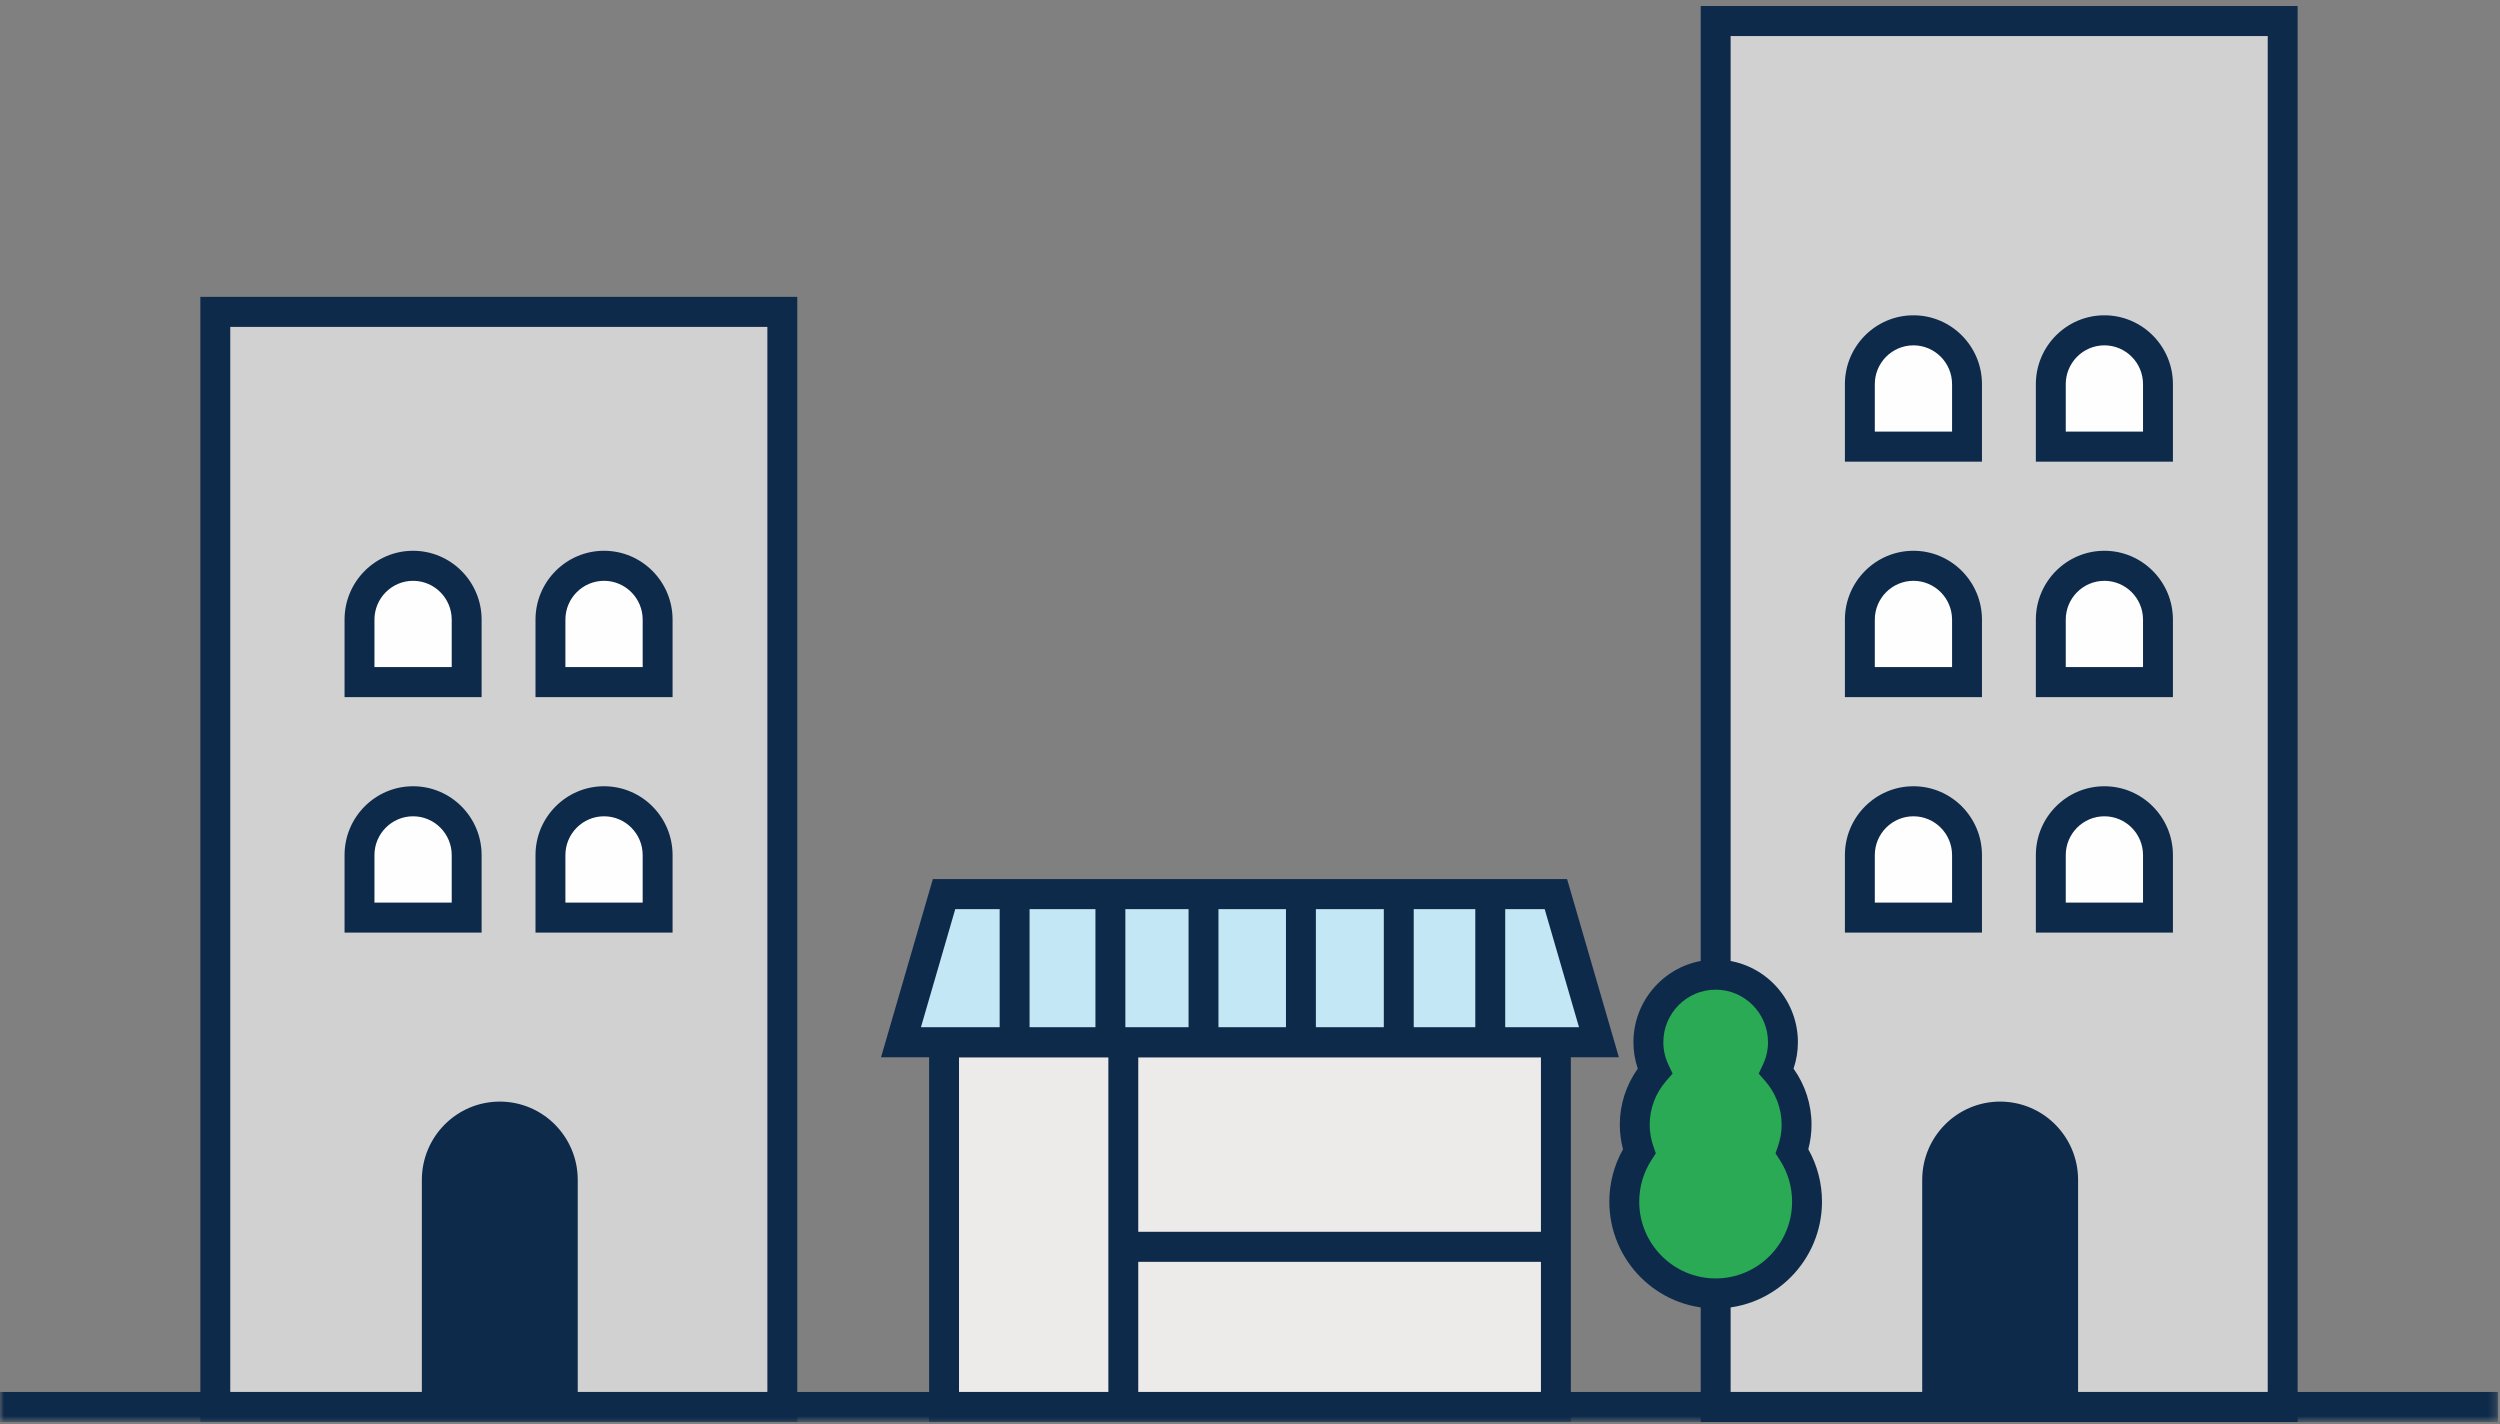 <svg xmlns="http://www.w3.org/2000/svg" xmlns:xlink="http://www.w3.org/1999/xlink" width="316" height="180" viewBox="0 0 316 180">
  <rect x="0" y="0" width="316" height="180" fill="#808080" stroke="none"/>
  <defs>
    <polygon id="retailers-a" points="0 179.241 315.746 179.241 315.746 .258 0 .258"/>
  </defs>
  <g fill="none" fill-rule="evenodd">
    <polygon fill="#D1D1D1" points="216.86 177.843 288.531 177.843 288.531 2.658 216.86 2.658"/>
    <path fill="#0E2A4A" d="M214.97,179.742 L290.421,179.742 L290.421,0.759 L214.97,0.759 L214.97,179.742 Z M218.75,175.944 L286.641,175.944 L286.641,4.557 L218.75,4.557 L218.75,175.944 Z"/>
    <g transform="translate(0 .501)">
      <path fill="#0D2A4B" d="M252.818,138.741 C247.378,138.741 242.967,143.173 242.967,148.639 L242.967,177.342 L262.67,177.342 L262.67,148.639 C262.67,143.173 258.259,138.741 252.818,138.741"/>
      <path fill="#FEFEFE" d="M241.859,100.78 C238.118,100.78 235.086,103.826 235.086,107.584 L235.086,115.482 L248.631,115.482 L248.631,107.584 C248.631,103.826 245.599,100.78 241.859,100.78"/>
      <path fill="#0E2A4A" d="M236.976,113.584 L246.741,113.584 L246.741,107.584 C246.741,104.879 244.551,102.679 241.859,102.679 C239.166,102.679 236.976,104.879 236.976,107.584 L236.976,113.584 Z M250.521,117.381 L233.196,117.381 L233.196,107.584 C233.196,102.785 237.082,98.881 241.859,98.881 C246.636,98.881 250.521,102.785 250.521,107.584 L250.521,117.381 Z"/>
      <path fill="#FEFEFE" d="M265.995,100.78 C262.255,100.78 259.222,103.826 259.222,107.584 L259.222,115.482 L272.768,115.482 L272.768,107.584 C272.768,103.826 269.736,100.78 265.995,100.78"/>
      <path fill="#0E2A4A" d="M261.112,113.584 L270.878,113.584 L270.878,107.584 C270.878,104.879 268.688,102.679 265.995,102.679 C263.302,102.679 261.112,104.879 261.112,107.584 L261.112,113.584 Z M274.658,117.381 L257.332,117.381 L257.332,107.584 C257.332,102.785 261.219,98.881 265.995,98.881 C270.772,98.881 274.658,102.785 274.658,107.584 L274.658,117.381 Z"/>
      <path fill="#FEFEFE" d="M241.859,71.016 C238.118,71.016 235.086,74.062 235.086,77.82 L235.086,85.718 L248.631,85.718 L248.631,77.82 C248.631,74.062 245.599,71.016 241.859,71.016"/>
      <path fill="#0E2A4A" d="M236.976,83.819 L246.741,83.819 L246.741,77.82 C246.741,75.115 244.551,72.915 241.859,72.915 C239.166,72.915 236.976,75.115 236.976,77.82 L236.976,83.819 Z M250.521,87.617 L233.196,87.617 L233.196,77.82 C233.196,73.021 237.082,69.117 241.859,69.117 C246.636,69.117 250.521,73.021 250.521,77.82 L250.521,87.617 Z"/>
      <path fill="#FEFEFE" d="M265.995,71.016 C262.255,71.016 259.222,74.062 259.222,77.82 L259.222,85.718 L272.768,85.718 L272.768,77.82 C272.768,74.062 269.736,71.016 265.995,71.016"/>
      <path fill="#0E2A4A" d="M261.112,83.819 L270.878,83.819 L270.878,77.82 C270.878,75.115 268.688,72.915 265.995,72.915 C263.302,72.915 261.112,75.115 261.112,77.82 L261.112,83.819 Z M274.658,87.617 L257.332,87.617 L257.332,77.82 C257.332,73.021 261.219,69.117 265.995,69.117 C270.772,69.117 274.658,73.021 274.658,77.82 L274.658,87.617 Z"/>
      <path fill="#FEFEFE" d="M241.859,41.252 C238.118,41.252 235.086,44.298 235.086,48.056 L235.086,55.954 L248.631,55.954 L248.631,48.056 C248.631,44.298 245.599,41.252 241.859,41.252"/>
      <path fill="#0E2A4A" d="M236.976,54.055 L246.741,54.055 L246.741,48.056 C246.741,45.351 244.551,43.151 241.859,43.151 C239.166,43.151 236.976,45.351 236.976,48.056 L236.976,54.055 Z M250.521,57.853 L233.196,57.853 L233.196,48.056 C233.196,43.257 237.082,39.353 241.859,39.353 C246.636,39.353 250.521,43.257 250.521,48.056 L250.521,57.853 Z"/>
      <path fill="#FEFEFE" d="M265.995,41.252 C262.255,41.252 259.222,44.298 259.222,48.056 L259.222,55.954 L272.768,55.954 L272.768,48.056 C272.768,44.298 269.736,41.252 265.995,41.252"/>
      <path fill="#0E2A4A" d="M261.112,54.055 L270.878,54.055 L270.878,48.056 C270.878,45.351 268.688,43.151 265.995,43.151 C263.302,43.151 261.112,45.351 261.112,48.056 L261.112,54.055 Z M274.658,57.853 L257.332,57.853 L257.332,48.056 C257.332,43.257 261.219,39.353 265.995,39.353 C270.772,39.353 274.658,43.257 274.658,48.056 L274.658,57.853 Z"/>
      <mask id="retailers-b" fill="#fff">
        <use xlink:href="#retailers-a"/>
      </mask>
      <polygon fill="#D1D1D1" points="27.215 177.342 98.886 177.342 98.886 38.92 27.215 38.92" mask="url(#retailers-b)"/>
      <path fill="#0E2A4A" d="M29.105,175.443 L96.996,175.443 L96.996,40.819 L29.105,40.819 L29.105,175.443 Z M25.325,179.241 L100.776,179.241 L100.776,37.022 L25.325,37.022 L25.325,179.241 Z" mask="url(#retailers-b)"/>
      <path fill="#0D2A4B" d="M63.174,138.741 C57.733,138.741 53.322,143.173 53.322,148.639 L53.322,177.342 L73.026,177.342 L73.026,148.639 C73.026,143.173 68.615,138.741 63.174,138.741" mask="url(#retailers-b)"/>
      <path fill="#FEFEFE" d="M52.214,100.78 C48.473,100.78 45.441,103.826 45.441,107.584 L45.441,115.482 L58.986,115.482 L58.986,107.584 C58.986,103.826 55.954,100.78 52.214,100.78" mask="url(#retailers-b)"/>
      <path fill="#0E2A4A" d="M47.331,113.584 L57.097,113.584 L57.097,107.584 C57.097,104.879 54.906,102.679 52.214,102.679 C49.521,102.679 47.331,104.879 47.331,107.584 L47.331,113.584 Z M60.876,117.381 L43.551,117.381 L43.551,107.584 C43.551,102.785 47.437,98.881 52.214,98.881 C56.991,98.881 60.876,102.785 60.876,107.584 L60.876,117.381 Z" mask="url(#retailers-b)"/>
      <path fill="#FEFEFE" d="M76.35,100.78 C72.61,100.78 69.578,103.826 69.578,107.584 L69.578,115.482 L83.123,115.482 L83.123,107.584 C83.123,103.826 80.091,100.78 76.35,100.78" mask="url(#retailers-b)"/>
      <path fill="#0E2A4A" d="M71.467,113.584 L81.234,113.584 L81.234,107.584 C81.234,104.879 79.043,102.679 76.35,102.679 C73.657,102.679 71.467,104.879 71.467,107.584 L71.467,113.584 Z M85.014,117.381 L67.687,117.381 L67.687,107.584 C67.687,102.785 71.574,98.881 76.35,98.881 C81.127,98.881 85.014,102.785 85.014,107.584 L85.014,117.381 Z" mask="url(#retailers-b)"/>
      <path fill="#FEFEFE" d="M52.214,71.016 C48.473,71.016 45.441,74.062 45.441,77.82 L45.441,85.718 L58.986,85.718 L58.986,77.82 C58.986,74.062 55.954,71.016 52.214,71.016" mask="url(#retailers-b)"/>
      <path fill="#0E2A4A" d="M47.331,83.819 L57.097,83.819 L57.097,77.82 C57.097,75.115 54.906,72.915 52.214,72.915 C49.521,72.915 47.331,75.115 47.331,77.82 L47.331,83.819 Z M60.876,87.617 L43.551,87.617 L43.551,77.82 C43.551,73.021 47.437,69.117 52.214,69.117 C56.991,69.117 60.876,73.021 60.876,77.82 L60.876,87.617 Z" mask="url(#retailers-b)"/>
      <path fill="#FEFEFE" d="M76.35,71.016 C72.61,71.016 69.578,74.062 69.578,77.82 L69.578,85.718 L83.123,85.718 L83.123,77.82 C83.123,74.062 80.091,71.016 76.35,71.016" mask="url(#retailers-b)"/>
      <path fill="#0E2A4A" d="M71.467,83.819 L81.234,83.819 L81.234,77.82 C81.234,75.115 79.043,72.915 76.35,72.915 C73.657,72.915 71.467,75.115 71.467,77.82 L71.467,83.819 Z M85.014,87.617 L67.687,87.617 L67.687,77.82 C67.687,73.021 71.574,69.117 76.35,69.117 C81.127,69.117 85.014,73.021 85.014,77.82 L85.014,87.617 Z" mask="url(#retailers-b)"/>
      <path fill="#2AAA55" d="M226.514,145.024 C226.88,143.967 227.088,142.838 227.088,141.657 C227.088,139.06 226.121,136.696 224.541,134.887 C225.063,133.779 225.365,132.545 225.365,131.238 C225.365,126.52 221.557,122.694 216.86,122.694 C212.164,122.694 208.356,126.52 208.356,131.238 C208.356,132.545 208.657,133.779 209.179,134.887 C207.598,136.696 206.632,139.06 206.632,141.657 C206.632,142.838 206.841,143.967 207.205,145.024 C206.01,146.851 205.309,149.035 205.309,151.385 C205.309,157.794 210.481,162.99 216.86,162.99 C223.239,162.99 228.41,157.794 228.41,151.385 C228.41,149.035 227.71,146.851 226.514,145.024" mask="url(#retailers-b)"/>
      <path fill="#0E2A4A" d="M216.86,124.593 C213.213,124.593 210.246,127.574 210.246,131.237 C210.246,132.217 210.462,133.172 210.888,134.074 L211.419,135.202 L210.6,136.14 C209.26,137.673 208.522,139.633 208.522,141.658 C208.522,142.577 208.679,143.501 208.991,144.402 L209.296,145.285 L208.784,146.067 C207.747,147.652 207.199,149.492 207.199,151.385 C207.199,156.737 211.533,161.092 216.86,161.092 C222.186,161.092 226.521,156.737 226.521,151.385 C226.521,149.492 225.972,147.652 224.935,146.067 L224.423,145.285 L224.729,144.401 C225.04,143.501 225.198,142.579 225.198,141.658 C225.198,139.632 224.46,137.673 223.12,136.14 L222.301,135.203 L222.832,134.074 C223.258,133.171 223.475,132.217 223.475,131.237 C223.475,127.574 220.507,124.593 216.86,124.593 M216.86,164.889 C209.449,164.889 203.419,158.831 203.419,151.385 C203.419,149.055 204.016,146.784 205.15,144.765 C204.879,143.742 204.742,142.7 204.742,141.658 C204.742,139.11 205.543,136.636 207.016,134.575 C206.65,133.498 206.466,132.38 206.466,131.237 C206.466,125.48 211.129,120.795 216.86,120.795 C222.592,120.795 227.255,125.48 227.255,131.237 C227.255,132.38 227.069,133.498 226.703,134.575 C228.178,136.635 228.977,139.11 228.977,141.658 C228.977,142.701 228.841,143.742 228.569,144.765 C229.705,146.784 230.3,149.054 230.3,151.385 C230.3,158.831 224.271,164.889 216.86,164.889" mask="url(#retailers-b)"/>
      <polygon fill="#EDEBEA" points="119.329 177.342 196.664 177.342 196.664 131.237 119.329 131.237" mask="url(#retailers-b)"/>
      <path fill="#0E2A4A" d="M121.219,175.443 L194.774,175.443 L194.774,133.136 L121.219,133.136 L121.219,175.443 Z M117.439,179.241 L198.554,179.241 L198.554,129.339 L117.439,129.339 L117.439,179.241 Z" mask="url(#retailers-b)"/>
      <polygon fill="#0E2A4A" points="140.097 177.342 143.877 177.342 143.877 131.382 140.097 131.382" mask="url(#retailers-b)"/>
      <polygon fill="#0E2A4A" points="141.987 158.995 196.664 158.995 196.664 155.197 141.987 155.197" mask="url(#retailers-b)"/>
      <polygon fill="#C3E7F4" points="196.664 112.513 119.329 112.513 113.885 131.237 202.107 131.237" mask="url(#retailers-b)"/>
      <path fill="#0E2A4A" d="M116.406,129.339 L199.587,129.339 L195.247,114.412 L120.745,114.412 L116.406,129.339 Z M204.628,133.136 L111.364,133.136 L117.911,110.615 L198.081,110.615 L204.628,133.136 Z" mask="url(#retailers-b)"/>
      <polygon fill="#0E2A4A" points="126.357 131.237 130.137 131.237 130.137 112.514 126.357 112.514" mask="url(#retailers-b)"/>
      <polygon fill="#0E2A4A" points="174.914 131.237 178.694 131.237 178.694 112.514 174.914 112.514" mask="url(#retailers-b)"/>
      <polygon fill="#0E2A4A" points="162.546 131.237 166.326 131.237 166.326 112.514 162.546 112.514" mask="url(#retailers-b)"/>
      <polygon fill="#0E2A4A" points="150.234 131.237 154.014 131.237 154.014 112.514 150.234 112.514" mask="url(#retailers-b)"/>
      <polygon fill="#0E2A4A" points="186.478 131.237 190.258 131.237 190.258 112.514 186.478 112.514" mask="url(#retailers-b)"/>
      <polygon fill="#0E2A4A" points="138.465 131.237 142.245 131.237 142.245 112.514 138.465 112.514" mask="url(#retailers-b)"/>
      <polygon fill="#0E2A4A" points="0 179.241 315.746 179.241 315.746 175.443 0 175.443" mask="url(#retailers-b)"/>
    </g>
  </g>
</svg>
